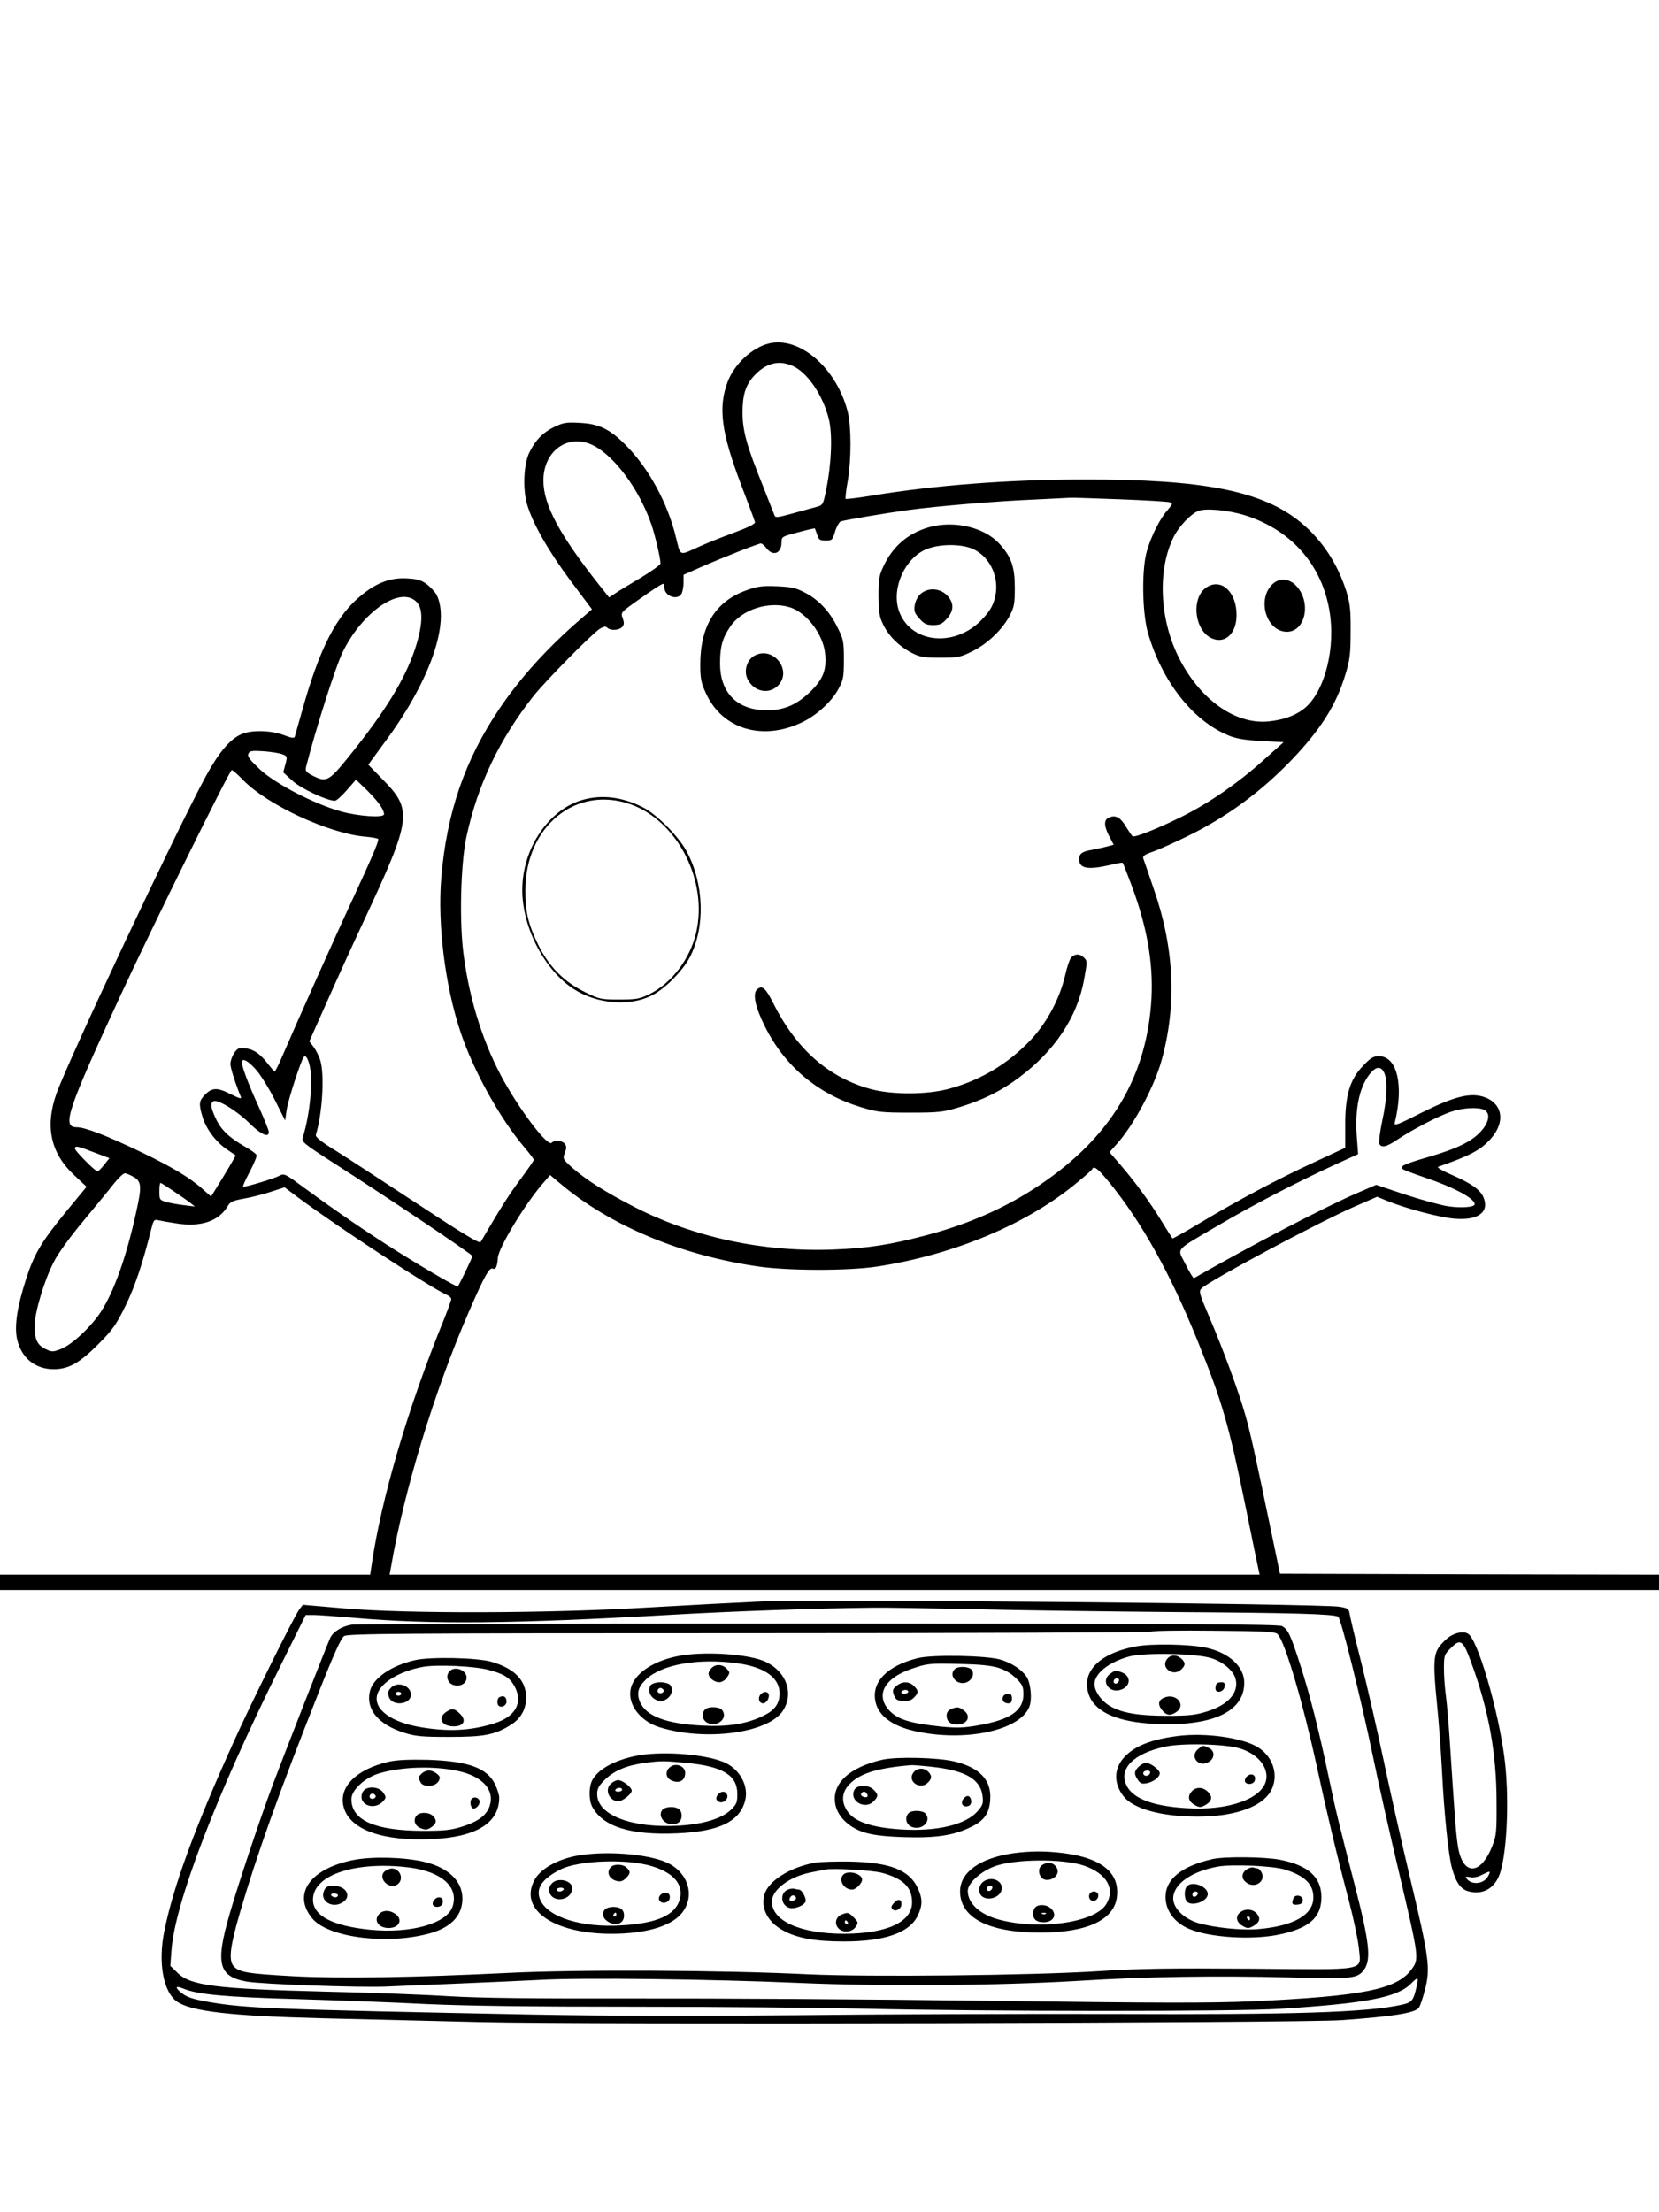 <?xml version="1.0" standalone="no"?>
<!DOCTYPE svg PUBLIC "-//W3C//DTD SVG 20010904//EN"
 "http://www.w3.org/TR/2001/REC-SVG-20010904/DTD/svg10.dtd">
<svg version="1.0" xmlns="http://www.w3.org/2000/svg"
 width="864pt" height="1152pt" viewBox="0 0 864 1152"
 preserveAspectRatio="xMidYMid meet">

<g transform="translate(0,1152) scale(0.1,-0.1)"
fill="#000000" stroke="none">
<path d="M4003 9731 c-87 -22 -178 -107 -213 -198 -51 -135 -34 -264 70 -538
38 -99 70 -186 72 -194 2 -9 -34 -27 -112 -56 -63 -23 -142 -55 -175 -70 -112
-50 -99 -55 -125 48 -43 179 -144 363 -264 482 -81 81 -139 109 -239 113 -68
4 -84 1 -132 -22 -58 -29 -94 -65 -127 -130 -30 -57 -37 -191 -13 -272 28 -98
110 -242 227 -399 l111 -148 -59 -51 c-171 -147 -313 -304 -422 -465 -181
-267 -276 -544 -304 -883 -20 -240 20 -561 99 -798 67 -204 209 -459 337 -608
25 -30 46 -57 46 -62 0 -4 -31 -49 -68 -99 -57 -76 -98 -139 -209 -329 -6 -9
-94 44 -323 195 -174 114 -366 240 -427 278 -83 51 -111 74 -108 86 33 106 46
305 24 384 -6 22 -22 54 -34 71 l-24 31 93 209 c51 115 137 304 191 419 251
538 256 577 93 741 l-70 72 101 138 c224 308 325 605 255 746 -8 15 -30 39
-50 55 -30 22 -49 28 -103 31 -83 5 -154 -20 -232 -82 -136 -107 -225 -280
-318 -616 -18 -63 -34 -120 -36 -127 -3 -8 -19 -6 -57 9 -66 25 -168 28 -220
5 -60 -25 -119 -96 -187 -221 -149 -274 -715 -1477 -777 -1651 -61 -172 -30
-312 95 -427 l62 -58 -103 -125 c-132 -160 -170 -225 -212 -355 -47 -146 -62
-246 -47 -314 22 -97 94 -156 190 -156 78 0 134 31 233 130 76 77 93 101 142
201 49 100 89 219 136 407 10 38 14 43 33 38 12 -3 56 -11 97 -17 127 -20 220
12 266 90 13 23 27 29 83 39 36 6 99 22 139 35 l74 24 76 -57 c211 -156 677
-461 767 -502 14 -6 25 -16 25 -23 0 -6 -18 -56 -40 -111 -184 -451 -324 -925
-375 -1276 l-7 -48 -964 0 -964 0 0 -40 0 -40 4320 0 4320 0 0 40 0 40 -987 2
-987 3 -53 255 c-79 379 -102 484 -129 577 -34 119 -114 336 -184 500 -55 129
-58 139 -42 154 46 43 603 341 795 425 l119 52 61 -25 c100 -39 262 -82 340
-89 124 -11 185 33 153 111 -17 40 -65 74 -172 120 -44 19 -72 36 -64 39 166
58 221 87 273 145 82 91 62 193 -46 222 -69 18 -153 -5 -315 -86 -124 -63
-143 -70 -138 -51 48 196 12 346 -83 346 -29 0 -43 -9 -82 -50 -69 -71 -94
-155 -93 -311 l0 -116 -159 -74 c-191 -88 -400 -199 -595 -316 -78 -47 -144
-84 -146 -82 -2 2 -27 42 -56 89 -61 100 -142 210 -218 298 l-54 62 35 39 c90
99 198 300 237 441 79 287 66 583 -41 890 -27 80 -52 152 -55 160 -4 12 9 21
48 34 29 10 107 45 173 77 208 100 391 234 552 402 151 158 232 286 279 442
24 78 28 108 28 225 1 115 -3 146 -22 210 -46 145 -126 267 -237 359 -198 164
-507 226 -1135 224 -384 0 -773 -30 -1100 -84 -72 -12 -133 -19 -136 -17 -2 3
2 45 11 93 19 113 19 283 0 360 -58 229 -252 396 -412 356z m122 -115 c78 -33
159 -150 191 -276 20 -78 15 -228 -12 -363 -17 -87 -18 -87 -53 -97 -20 -5
-76 -21 -124 -34 -81 -22 -89 -23 -94 -8 -4 9 -30 76 -58 147 -87 215 -107
289 -108 385 0 94 16 145 61 194 61 65 125 82 197 52z m-1034 -416 c111 -57
239 -230 301 -410 19 -54 48 -179 48 -204 0 -7 -46 -40 -102 -74 -57 -34 -117
-70 -134 -82 l-32 -21 -50 63 c-209 264 -292 419 -292 546 0 156 131 248 261
182z m2740 -280 c135 -5 253 -12 263 -16 14 -5 12 -11 -14 -41 -38 -42 -83
-131 -106 -209 -29 -92 -26 -322 4 -428 73 -255 236 -462 423 -537 39 -16 86
-23 169 -28 l115 -6 -110 -98 c-128 -115 -277 -218 -417 -288 -122 -61 -246
-111 -259 -104 -5 3 -20 26 -35 50 -27 46 -51 61 -83 50 -32 -10 -34 -40 -7
-94 l26 -50 -38 -10 c-20 -5 -55 -13 -77 -17 -49 -8 -65 -20 -65 -48 0 -49 45
-57 159 -31 35 9 66 14 68 12 2 -2 21 -51 43 -109 83 -220 116 -407 107 -593
-22 -410 -211 -727 -584 -977 -176 -118 -371 -204 -598 -263 -180 -47 -294
-65 -475 -72 -363 -14 -722 62 -1033 220 -154 79 -255 143 -330 209 -46 42
-47 44 -35 75 9 25 9 35 -1 47 -15 18 -52 21 -68 5 -20 -20 -150 148 -245 315
-107 190 -181 419 -213 660 -24 174 -16 476 14 618 59 272 170 505 349 733 62
78 302 322 345 350 21 13 31 15 40 6 16 -16 62 -14 78 5 10 12 10 22 2 45 -11
28 -10 30 70 87 90 64 133 92 142 92 3 0 5 -9 5 -19 0 -46 69 -70 90 -32 5 11
10 37 10 59 l0 39 93 41 c109 48 297 122 310 122 5 0 18 -11 29 -25 34 -44 78
-27 78 30 0 30 2 31 86 53 48 13 87 22 88 20 1 -2 6 -16 12 -33 8 -26 14 -30
44 -30 33 0 36 3 49 47 8 26 22 50 30 53 27 8 240 44 351 59 146 20 463 47
665 55 94 5 175 9 180 9 6 1 121 -3 256 -8z m655 -84 c251 -80 414 -276 443
-534 21 -192 -40 -399 -141 -475 -45 -35 -109 -57 -184 -64 -175 -16 -361 119
-470 343 -97 201 -105 455 -20 621 27 53 87 116 126 132 37 16 157 5 246 -23z
m-4315 -452 c34 -37 31 -120 -10 -245 -54 -160 -156 -326 -350 -566 -98 -121
-112 -128 -181 -93 -37 19 -41 25 -36 47 50 195 154 524 192 600 105 212 303
345 385 257z m-700 -792 c26 -10 26 -12 15 -53 l-11 -41 48 -44 c44 -40 180
-104 221 -104 8 0 36 25 62 55 l48 55 59 -57 c55 -55 87 -99 87 -123 0 -20
-134 -11 -226 15 -141 40 -339 143 -420 218 -52 49 -66 67 -61 81 7 16 16 18
80 14 39 -3 84 -10 98 -16z m-206 -133 c127 -131 449 -280 638 -296 37 -3 67
-9 67 -13 0 -19 -36 -102 -130 -305 -92 -197 -299 -660 -375 -837 -16 -38 -32
-68 -35 -68 -3 1 -16 16 -30 34 -52 69 -91 91 -152 87 -20 -1 -48 -50 -48 -83
0 -19 29 -110 54 -169 6 -13 -6 -10 -50 12 -72 37 -98 36 -135 0 -33 -34 -35
-48 -14 -118 19 -63 71 -132 129 -170 l44 -30 -37 -64 c-21 -35 -50 -83 -65
-107 l-27 -43 -38 34 c-69 63 -163 119 -325 197 -181 87 -293 130 -337 130
-78 0 -49 86 228 685 163 352 569 1175 580 1175 5 0 31 -23 58 -51z m346
-1481 c21 -78 4 -262 -35 -384 -6 -19 11 -33 146 -120 303 -194 738 -486 738
-495 0 -8 -67 -148 -76 -158 -4 -5 -166 89 -319 185 -145 91 -316 208 -477
326 -106 78 -107 79 -136 64 -27 -14 -166 -56 -185 -56 -5 0 10 34 33 77 22
42 39 82 36 88 -2 7 -30 27 -62 45 -82 47 -124 88 -150 145 -26 55 -30 80 -13
90 20 13 121 -48 185 -111 62 -62 104 -81 104 -49 0 9 -23 66 -51 128 -53 115
-89 210 -89 234 0 26 29 12 73 -37 24 -27 68 -98 98 -157 l54 -108 7 50 c5 41
52 193 83 268 12 28 23 20 36 -25z m5599 -47 c17 -43 14 -130 -11 -246 -12
-57 -19 -111 -16 -120 10 -24 38 -18 92 19 77 52 215 124 280 146 63 22 145
26 176 10 32 -18 24 -64 -18 -111 -48 -53 -123 -90 -274 -134 -127 -37 -151
-48 -133 -63 5 -5 54 -23 109 -42 153 -51 265 -110 265 -141 0 -16 -74 -21
-143 -10 -40 7 -139 34 -221 61 l-149 50 -95 -41 c-168 -72 -561 -277 -854
-445 -3 -2 -23 30 -43 71 -45 90 -66 65 175 207 181 106 412 226 609 316 l114
52 -7 93 c-11 149 16 269 77 335 28 30 52 28 67 -7z m-6720 -412 l80 -30 -28
-35 c-15 -19 -30 -34 -34 -34 -12 0 -118 107 -118 119 0 16 13 14 100 -20z
m5290 -160 c166 -204 316 -473 456 -819 130 -322 162 -431 254 -881 33 -162
62 -304 65 -316 l5 -23 -2265 0 -2266 0 7 38 c68 400 227 920 404 1327 82 189
108 235 125 229 17 -7 24 8 28 57 5 55 144 284 239 392 l33 38 55 -46 c260
-219 632 -374 1035 -431 160 -22 460 -22 610 0 406 62 792 224 1053 445 37 30
69 59 70 63 9 20 32 1 92 -73z m-5082 31 c39 -24 41 -49 11 -183 -50 -228
-113 -407 -181 -514 -50 -79 -153 -176 -211 -198 -42 -16 -47 -16 -80 0 -42
20 -57 50 -57 119 0 70 51 241 101 336 22 44 87 133 154 213 63 76 134 162
157 192 24 30 50 55 58 55 8 0 30 -9 48 -20z m205 -72 c34 -23 73 -50 87 -61
l25 -20 -55 7 c-30 3 -72 11 -92 16 -37 11 -38 13 -38 55 0 25 2 45 6 45 3 0
33 -19 67 -42z"/>
<path d="M4840 8775 c-110 -31 -190 -99 -239 -204 -23 -49 -26 -68 -26 -156 1
-83 5 -108 24 -146 28 -60 83 -114 146 -147 44 -23 62 -27 150 -27 94 0 105 2
168 33 79 39 156 112 195 185 24 46 27 63 27 147 0 109 -18 160 -80 228 -78
86 -234 123 -365 87z m236 -118 c76 -40 121 -129 111 -219 -7 -60 -28 -99 -79
-150 -144 -144 -373 -115 -428 56 -37 117 35 273 147 317 73 29 191 27 249 -4z"/>
<path d="M4795 8428 c-15 -14 -28 -38 -31 -59 -5 -31 -1 -42 24 -70 25 -28 37
-34 72 -34 35 0 47 6 71 33 39 43 38 84 0 123 -38 37 -97 40 -136 7z"/>
<path d="M3887 8446 c-161 -58 -240 -186 -240 -386 0 -72 4 -95 28 -147 85
-192 300 -255 509 -151 75 38 151 109 184 173 24 44 27 61 27 150 0 94 -2 105
-34 169 -40 82 -99 145 -173 182 -44 23 -69 28 -143 31 -76 3 -100 0 -158 -21z
m225 -88 c87 -26 175 -140 185 -241 9 -84 -10 -134 -76 -198 -76 -74 -147
-102 -247 -97 -141 7 -224 96 -224 242 0 89 12 132 53 193 60 89 199 134 309
101z"/>
<path d="M3928 8105 c-39 -22 -56 -81 -34 -123 33 -64 109 -80 157 -33 79 79
-25 211 -123 156z"/>
<path d="M3039 7356 c-180 -48 -319 -253 -319 -471 0 -196 117 -419 269 -516
120 -77 288 -91 403 -34 70 34 165 130 202 203 79 156 73 376 -16 545 -41 79
-156 195 -228 232 -105 54 -212 68 -311 41z m244 -24 c246 -87 406 -400 342
-671 -32 -136 -128 -261 -241 -317 -53 -26 -69 -29 -160 -29 -96 0 -103 2
-178 39 -109 53 -188 134 -243 246 -52 108 -68 172 -67 285 1 332 263 546 547
447z"/>
<path d="M5578 6533 c-8 -10 -22 -52 -31 -93 -28 -120 -94 -244 -177 -333
-118 -126 -265 -214 -432 -258 -114 -30 -290 -30 -401 -1 -222 60 -390 208
-511 450 -39 77 -56 92 -82 71 -26 -21 -12 -91 39 -193 104 -209 275 -353 502
-422 83 -25 104 -28 255 -28 151 0 172 3 255 28 122 37 218 84 311 154 187
139 305 316 340 512 17 95 17 96 -2 114 -20 21 -47 20 -66 -1z"/>
<path d="M6625 8476 c-80 -81 -29 -245 77 -246 97 0 129 154 49 239 -37 40
-90 43 -126 7z"/>
<path d="M6289 8465 c-88 -49 -72 -230 24 -270 68 -29 127 27 127 122 0 117
-75 191 -151 148z"/>
<path d="M3960 3180 c-113 -5 -376 -19 -585 -31 -517 -31 -1252 -33 -1579 -5
l-219 19 -18 -24 c-26 -33 -252 -489 -344 -694 -203 -449 -314 -753 -360 -985
-32 -160 -5 -311 65 -362 72 -52 278 -76 755 -88 215 -5 586 -14 825 -20 555
-14 4269 -5 4485 10 268 19 382 37 404 64 6 7 21 51 33 97 28 112 21 163 -81
591 -44 185 -105 457 -136 605 -31 147 -83 374 -115 503 -33 129 -60 246 -62
260 -3 22 -10 26 -53 33 -104 16 -2711 40 -3015 27z m1115 -40 c237 -6 714
-12 1060 -15 607 -4 811 -10 834 -24 15 -9 119 -428 181 -726 28 -137 90 -412
137 -610 104 -443 105 -446 63 -502 -77 -103 -250 -138 -834 -165 -208 -9
-484 -9 -1366 3 -608 8 -1438 13 -1845 12 -536 -1 -804 2 -970 12 -126 8 -419
19 -650 24 -560 14 -694 31 -761 98 l-37 36 6 81 c18 246 232 806 569 1484
l130 262 41 0 c23 0 119 -7 212 -15 400 -35 831 -31 1650 16 315 18 729 33
1050 37 55 1 294 -3 530 -8z m2304 -1959 c-18 -79 -24 -88 -76 -100 -180 -41
-565 -53 -1513 -49 -459 1 -1195 -1 -1635 -6 -543 -5 -985 -4 -1375 3 -1371
27 -1502 33 -1694 66 -90 16 -117 26 -148 53 -29 25 -21 32 18 16 72 -30 220
-44 584 -54 201 -6 507 -17 680 -26 219 -10 551 -14 1090 -14 426 0 957 -5
1180 -10 622 -15 1951 -16 2175 -1 446 28 611 59 682 130 38 38 42 37 32 -8z"/>
<path d="M1835 3060 c-51 -7 -100 -36 -115 -69 -19 -41 -242 -612 -300 -766
-67 -180 -179 -515 -225 -675 -74 -256 -57 -323 90 -349 78 -14 588 -32 729
-26 61 3 233 10 381 16 149 6 338 15 420 19 211 12 890 4 1345 -16 439 -19
1044 -14 1460 11 350 22 717 27 1080 18 343 -10 369 -7 404 40 38 52 28 144
-49 442 -84 327 -96 375 -135 560 -50 240 -97 425 -146 578 -53 165 -66 192
-97 209 -17 10 -515 13 -2412 13 -1314 0 -2408 -2 -2430 -5z m4819 -50 c38
-39 131 -354 202 -680 53 -245 103 -458 169 -708 25 -96 48 -207 52 -247 10
-122 59 -112 -563 -107 -424 3 -581 1 -794 -13 -347 -22 -1194 -31 -1515 -16
-457 22 -1196 25 -1560 7 -487 -24 -878 -30 -1120 -17 -239 13 -282 21 -309
53 -26 32 -18 100 32 273 89 305 202 622 411 1150 80 203 117 284 133 295 20
13 272 15 2110 15 1147 0 2090 4 2095 8 4 5 151 7 325 5 266 -2 320 -5 332
-18z"/>
<path d="M5914 2946 c-196 -37 -290 -139 -240 -260 36 -85 154 -135 343 -143
297 -14 463 63 463 214 0 84 -79 157 -200 183 -85 18 -284 22 -366 6z m395
-61 c61 -19 116 -66 126 -108 18 -71 -38 -135 -148 -169 -59 -19 -96 -23 -207
-23 -147 0 -235 14 -296 49 -46 25 -84 78 -84 116 0 57 78 117 185 145 83 20
348 15 424 -10z"/>
<path d="M6076 2878 c-31 -44 34 -90 74 -53 25 22 25 37 2 58 -26 23 -58 21
-76 -5z"/>
<path d="M5782 2804 c-52 -36 -6 -105 56 -83 51 17 54 71 5 90 -32 12 -35 12
-61 -7z m46 -36 c-6 -18 -28 -21 -28 -4 0 9 7 16 16 16 9 0 14 -5 12 -12z"/>
<path d="M6337 2753 c-4 -3 -7 -15 -7 -25 0 -29 44 -20 48 10 3 16 -2 22 -16
22 -10 0 -22 -3 -25 -7z"/>
<path d="M6064 2680 c-31 -12 -36 -35 -13 -64 23 -30 45 -33 77 -10 51 36 -3
99 -64 74z"/>
<path d="M3521 2894 c-130 -28 -223 -95 -237 -172 -15 -79 51 -165 149 -196
238 -75 567 -32 644 85 58 88 21 200 -85 253 -86 44 -337 60 -471 30z m316
-35 c144 -19 223 -75 223 -157 0 -53 -25 -88 -83 -116 -86 -43 -185 -59 -317
-52 -190 9 -295 49 -327 123 -19 46 -10 79 33 119 81 77 272 110 471 83z"/>
<path d="M3706 2834 c-9 -8 -16 -22 -16 -29 0 -21 29 -45 55 -45 15 0 31 10
41 25 16 24 16 27 -1 45 -22 24 -58 26 -79 4z"/>
<path d="M3390 2746 c-18 -23 -8 -59 23 -76 24 -13 30 -13 55 0 30 17 40 53
22 76 -7 7 -29 14 -50 14 -21 0 -43 -7 -50 -14z m65 -25 c7 -12 -12 -24 -25
-16 -11 7 -4 25 10 25 5 0 11 -4 15 -9z"/>
<path d="M3960 2695 c-15 -18 -6 -45 14 -45 18 0 35 29 29 48 -6 16 -28 15
-43 -3z"/>
<path d="M3672 2618 c-21 -21 -14 -57 13 -70 53 -24 109 26 75 68 -15 17 -71
19 -88 2z"/>
<path d="M4778 2885 c-160 -40 -242 -126 -218 -229 16 -71 87 -124 202 -150
259 -59 547 1 598 124 17 41 8 130 -16 162 -27 36 -74 67 -131 85 -69 22 -357
28 -435 8z m422 -50 c35 -11 68 -31 92 -55 33 -32 38 -44 38 -83 0 -86 -70
-133 -238 -162 -74 -13 -110 -14 -192 -6 -161 17 -224 37 -268 83 -74 80 -28
168 113 217 85 29 94 30 255 26 100 -2 162 -8 200 -20z"/>
<path d="M4972 2828 c-34 -34 13 -87 61 -69 30 12 44 46 27 66 -15 18 -71 20
-88 3z"/>
<path d="M4669 2741 c-20 -16 -22 -23 -14 -47 9 -24 17 -30 47 -32 27 -2 43 3
57 17 26 26 26 36 1 61 -25 25 -61 26 -91 1z m61 -31 c0 -5 -9 -10 -21 -10
-11 0 -17 5 -14 10 3 6 13 10 21 10 8 0 14 -4 14 -10z"/>
<path d="M5224 2685 c-8 -20 4 -35 27 -35 14 0 19 7 19 25 0 18 -5 25 -20 25
-11 0 -23 -7 -26 -15z"/>
<path d="M4953 2620 c-15 -6 -23 -18 -23 -33 0 -31 18 -47 55 -47 55 0 75 45
33 74 -25 18 -33 19 -65 6z"/>
<path d="M2162 2875 c-128 -29 -224 -97 -237 -168 -18 -92 48 -168 179 -210
61 -19 93 -22 236 -22 182 0 239 11 322 64 52 33 78 81 78 143 -1 89 -62 151
-183 185 -76 21 -316 26 -395 8z m383 -51 c80 -21 109 -40 134 -84 47 -85 7
-159 -104 -194 -119 -38 -236 -45 -380 -21 -156 25 -250 93 -231 168 15 63
116 125 239 147 72 13 270 4 342 -16z"/>
<path d="M2342 2818 c-21 -21 -14 -57 13 -70 36 -16 75 3 75 36 0 39 -60 62
-88 34z"/>
<path d="M2035 2730 c-15 -16 -17 -26 -9 -48 17 -49 114 -39 114 13 0 48 -71
72 -105 35z m55 -30 c0 -5 -7 -10 -15 -10 -8 0 -15 5 -15 10 0 6 7 10 15 10 8
0 15 -4 15 -10z"/>
<path d="M2603 2683 c-15 -5 -17 -39 -4 -47 17 -11 42 6 39 27 -3 22 -15 29
-35 20z"/>
<path d="M2322 2604 c-44 -31 -21 -74 40 -74 53 0 69 30 34 65 -29 29 -43 31
-74 9z"/>
<path d="M6135 2480 c-142 -18 -229 -53 -283 -114 -52 -59 -52 -135 0 -201 51
-65 198 -105 385 -105 177 0 314 43 370 116 59 78 32 192 -57 246 -80 49 -272
76 -415 58z m322 -65 c93 -28 150 -97 137 -165 -20 -97 -196 -160 -414 -146
-175 10 -280 50 -313 118 -42 87 35 166 199 202 88 20 314 15 391 -9z"/>
<path d="M6240 2412 c-48 -39 5 -101 57 -66 31 20 30 58 -2 72 -32 15 -29 15
-55 -6z"/>
<path d="M5930 2320 c-24 -24 -25 -38 -4 -69 13 -19 22 -22 47 -17 34 7 67 32
67 52 0 17 -48 54 -71 54 -11 0 -28 -9 -39 -20z m60 -29 c0 -14 -18 -23 -30
-16 -6 4 -8 11 -5 16 8 12 35 12 35 0z"/>
<path d="M6490 2265 c-6 -8 -9 -19 -5 -25 10 -16 42 -12 49 6 12 32 -21 47
-44 19z"/>
<path d="M6206 2191 c-23 -26 -17 -52 17 -71 24 -13 30 -13 54 0 35 20 40 43
14 69 -26 26 -63 27 -85 2z"/>
<path d="M3305 2375 c-110 -24 -192 -70 -221 -126 -18 -36 -18 -102 0 -137 55
-104 199 -150 443 -139 217 9 324 61 353 168 22 79 -29 170 -113 204 -108 43
-334 58 -462 30z m268 -35 c191 -18 267 -64 267 -162 0 -45 -4 -54 -35 -84
-48 -45 -144 -74 -271 -81 -245 -14 -424 55 -424 164 0 30 8 44 44 79 48 45
113 72 206 84 82 11 96 11 213 0z"/>
<path d="M3485 2314 c-24 -24 -15 -57 18 -68 35 -13 61 1 65 34 7 43 -51 66
-83 34z"/>
<path d="M3179 2229 c-31 -31 -5 -89 42 -89 21 0 69 38 69 55 0 18 -48 55 -71
55 -11 0 -28 -9 -40 -21z m61 -29 c0 -5 -9 -10 -21 -10 -11 0 -17 5 -14 10 3
6 13 10 21 10 8 0 14 -4 14 -10z"/>
<path d="M3742 2178 c-17 -17 -15 -35 5 -42 21 -8 48 17 40 38 -8 19 -28 21
-45 4z"/>
<path d="M3452 2098 c-29 -29 3 -78 49 -78 31 0 49 17 49 45 0 30 -19 45 -55
45 -17 0 -36 -5 -43 -12z"/>
<path d="M4594 2356 c-175 -40 -266 -128 -243 -235 9 -42 36 -79 79 -109 59
-40 126 -54 280 -59 164 -5 258 9 347 53 69 33 96 72 100 143 7 101 -54 166
-186 198 -85 21 -303 26 -377 9z m263 -37 c172 -19 250 -65 260 -152 5 -38 1
-48 -26 -79 -61 -70 -211 -106 -395 -95 -160 10 -251 42 -286 100 -28 45 -25
89 6 127 53 62 142 92 327 108 10 1 61 -3 114 -9z"/>
<path d="M4756 2288 c-31 -44 34 -90 74 -53 24 22 25 38 4 59 -22 23 -60 20
-78 -6z"/>
<path d="M4450 2200 c-30 -56 53 -107 99 -61 26 26 26 36 1 61 -27 27 -85 27
-100 0z m65 -21 c10 -15 -1 -23 -20 -15 -9 3 -13 10 -10 16 8 13 22 13 30 -1z"/>
<path d="M5022 2158 c-25 -25 -9 -54 23 -42 9 4 15 15 13 27 -4 25 -19 32 -36
15z"/>
<path d="M4732 2078 c-21 -21 -14 -57 13 -70 53 -24 109 26 75 68 -15 17 -71
19 -88 2z"/>
<path d="M2025 2346 c-170 -39 -264 -133 -235 -237 32 -117 202 -178 460 -166
230 10 350 84 350 216 0 14 -10 44 -21 68 -42 87 -139 122 -354 129 -97 2
-159 -1 -200 -10z m359 -48 c128 -27 194 -99 166 -183 -16 -48 -60 -81 -143
-107 -60 -19 -94 -22 -207 -22 -248 1 -370 55 -370 165 0 48 71 113 147 135
115 34 282 39 407 12z"/>
<path d="M2196 2284 c-19 -18 -19 -20 -6 -45 7 -13 21 -19 45 -19 30 0 55 20
55 44 0 13 -34 36 -55 36 -13 0 -31 -7 -39 -16z"/>
<path d="M1890 2190 c-34 -63 56 -105 106 -49 15 17 16 20 0 44 -22 33 -89 36
-106 5z m65 -19 c7 -12 -12 -24 -25 -16 -11 7 -4 25 10 25 5 0 11 -4 15 -9z"/>
<path d="M2457 2153 c-11 -10 -8 -41 4 -49 16 -9 43 21 36 40 -7 16 -28 21
-40 9z"/>
<path d="M2172 2068 c-22 -22 -14 -55 18 -68 25 -10 34 -10 55 4 29 19 32 38
9 60 -18 19 -65 21 -82 4z"/>
<path d="M5275 1869 c-172 -25 -275 -99 -275 -198 0 -138 147 -214 415 -215
247 0 389 66 402 188 14 124 -80 201 -279 226 -95 12 -177 11 -263 -1z m370
-64 c119 -41 165 -121 116 -201 -58 -96 -349 -137 -559 -80 -100 27 -162 85
-162 149 0 40 65 100 139 128 103 39 357 41 466 4z"/>
<path d="M5426 1807 c-22 -16 -18 -55 6 -71 26 -16 72 4 76 34 4 25 -20 50
-48 50 -9 0 -24 -6 -34 -13z"/>
<path d="M5130 1727 c-37 -18 -41 -73 -6 -88 34 -16 84 5 92 38 11 43 -41 73
-86 50z m38 -39 c-6 -18 -28 -21 -28 -4 0 9 7 16 16 16 9 0 14 -5 12 -12z"/>
<path d="M5673 1654 c-3 -8 -1 -20 5 -26 16 -16 42 -2 42 22 0 24 -38 28 -47
4z"/>
<path d="M5392 1588 c-7 -7 -12 -21 -12 -33 0 -30 19 -45 55 -45 53 0 73 41
37 73 -22 20 -63 22 -80 5z m55 -34 c-3 -3 -12 -4 -19 -1 -8 3 -5 6 6 6 11 1
17 -2 13 -5z"/>
<path d="M2997 1855 c-102 -21 -186 -70 -215 -128 -79 -152 102 -277 403 -277
173 0 304 37 362 103 75 86 42 212 -70 266 -102 48 -331 65 -480 36z m401 -54
c113 -35 163 -96 142 -173 -24 -81 -117 -123 -300 -134 -209 -14 -389 42 -427
134 -24 58 9 108 106 157 95 48 350 57 479 16z"/>
<path d="M3182 1798 c-26 -26 -11 -63 30 -73 19 -5 32 -1 47 14 25 25 26 35 5
55 -18 19 -65 21 -82 4z"/>
<path d="M2876 1714 c-34 -33 -11 -84 38 -84 37 0 66 25 66 58 0 39 -73 57
-104 26z m59 -34 c-3 -5 -13 -10 -21 -10 -8 0 -14 5 -14 10 0 6 9 10 21 10 11
0 17 -4 14 -10z"/>
<path d="M3444 1656 c-24 -18 -11 -48 18 -44 14 2 24 11 26 24 4 26 -20 37
-44 20z"/>
<path d="M3152 1578 c-19 -19 -14 -45 10 -62 42 -30 88 -15 88 29 0 30 -19 45
-55 45 -17 0 -36 -5 -43 -12z m58 -28 c0 -5 -5 -10 -11 -10 -5 0 -7 5 -4 10 3
6 8 10 11 10 2 0 4 -4 4 -10z"/>
<path d="M1845 1835 c-230 -44 -325 -178 -218 -306 85 -101 402 -139 621 -74
96 29 151 83 159 158 12 101 -64 181 -200 212 -103 24 -265 28 -362 10z m288
-40 c168 -22 257 -102 224 -203 -29 -89 -219 -142 -430 -121 -197 20 -297 73
-297 157 0 129 222 202 503 167z"/>
<path d="M2006 1777 c-43 -32 16 -99 62 -71 38 24 18 84 -28 84 -9 0 -24 -6
-34 -13z"/>
<path d="M1688 1675 c-25 -55 45 -98 100 -59 45 31 13 84 -52 84 -29 0 -39 -5
-48 -25z m72 -25 c0 -5 -6 -10 -14 -10 -8 0 -18 5 -21 10 -3 6 3 10 14 10 12
0 21 -4 21 -10z"/>
<path d="M2260 1625 c-6 -8 -9 -19 -5 -25 10 -16 42 -12 49 6 12 32 -21 47
-44 19z"/>
<path d="M1976 1554 c-33 -32 -6 -74 48 -74 56 0 76 45 34 74 -29 20 -62 20
-82 0z"/>
<path d="M6315 1839 c-160 -36 -245 -104 -245 -197 0 -72 47 -135 124 -167
104 -44 318 -58 458 -31 163 32 229 88 230 195 0 106 -68 168 -219 197 -82 15
-284 17 -348 3z m375 -54 c104 -32 150 -76 150 -145 0 -92 -102 -150 -290
-166 -84 -7 -229 8 -310 32 -74 22 -130 77 -130 128 0 74 94 141 233 166 76
13 282 4 347 -15z"/>
<path d="M6492 1785 c-29 -21 -28 -51 3 -71 44 -29 99 12 75 56 -6 11 -15 20
-20 20 -4 0 -14 2 -22 5 -7 3 -23 -2 -36 -10z"/>
<path d="M6182 1698 c-14 -14 -16 -57 -3 -77 21 -33 111 -4 111 36 0 39 -79
70 -108 41z m56 -40 c-6 -18 -28 -21 -28 -4 0 9 7 16 16 16 9 0 14 -5 12 -12z"/>
<path d="M6736 1635 c-11 -29 -6 -36 22 -33 19 2 27 9 27 23 0 25 -40 33 -49
10z"/>
<path d="M6462 1564 c-30 -21 -25 -54 11 -74 24 -13 30 -13 54 0 32 18 39 38
21 62 -20 26 -59 31 -86 12z m48 -34 c0 -5 -2 -10 -4 -10 -3 0 -8 5 -11 10 -3
6 -1 10 4 10 6 0 11 -4 11 -10z"/>
<path d="M4243 1820 c-130 -24 -242 -95 -262 -166 -20 -72 18 -144 98 -187 73
-40 166 -57 317 -57 210 0 340 45 383 133 26 53 26 90 2 142 -43 96 -143 136
-351 141 -74 1 -158 -1 -187 -6z m352 -53 c109 -30 155 -75 155 -153 0 -103
-131 -163 -353 -164 -228 0 -377 66 -377 168 0 61 91 129 200 151 30 6 64 13
75 15 38 9 250 -3 300 -17z"/>
<path d="M4392 1758 c-27 -27 2 -78 46 -78 19 0 52 33 52 52 0 31 -73 51 -98
26z"/>
<path d="M4103 1680 c-42 -17 -38 -81 8 -95 25 -8 75 11 84 32 6 17 -19 63
-34 63 -5 0 -15 2 -23 4 -7 3 -23 1 -35 -4z m42 -40 c3 -6 -1 -13 -10 -16 -19
-8 -30 0 -20 15 8 14 22 14 30 1z"/>
<path d="M4655 1610 c-14 -16 -16 -23 -6 -33 15 -15 46 3 46 28 0 26 -19 29
-40 5z"/>
<path d="M4383 1550 c-30 -12 -39 -47 -17 -71 23 -26 72 -22 91 8 14 20 13 24
-11 48 -27 27 -30 28 -63 15z m32 -40 c3 -5 1 -10 -4 -10 -6 0 -11 5 -11 10 0
6 2 10 4 10 3 0 8 -4 11 -10z"/>
<path d="M7549 2997 c-18 -12 -44 -38 -56 -56 -28 -41 -29 -97 -9 -297 8 -77
20 -233 26 -349 11 -220 33 -432 51 -500 21 -78 46 -113 87 -124 78 -21 143
19 167 104 36 124 45 400 20 592 -33 252 -138 612 -189 645 -21 14 -63 8 -97
-15z m114 -137 c90 -245 131 -470 131 -725 1 -156 -1 -175 -23 -230 -62 -155
-156 -153 -179 6 -10 69 -15 133 -42 549 -6 91 -15 194 -20 230 -5 36 -10 98
-10 139 0 70 1 74 35 108 52 52 64 44 108 -77z m87 -1110 c-21 -40 -82 -48
-110 -15 -11 13 -8 14 16 10 18 -4 42 1 64 13 42 21 45 21 30 -8z"/>
</g>
</svg>
